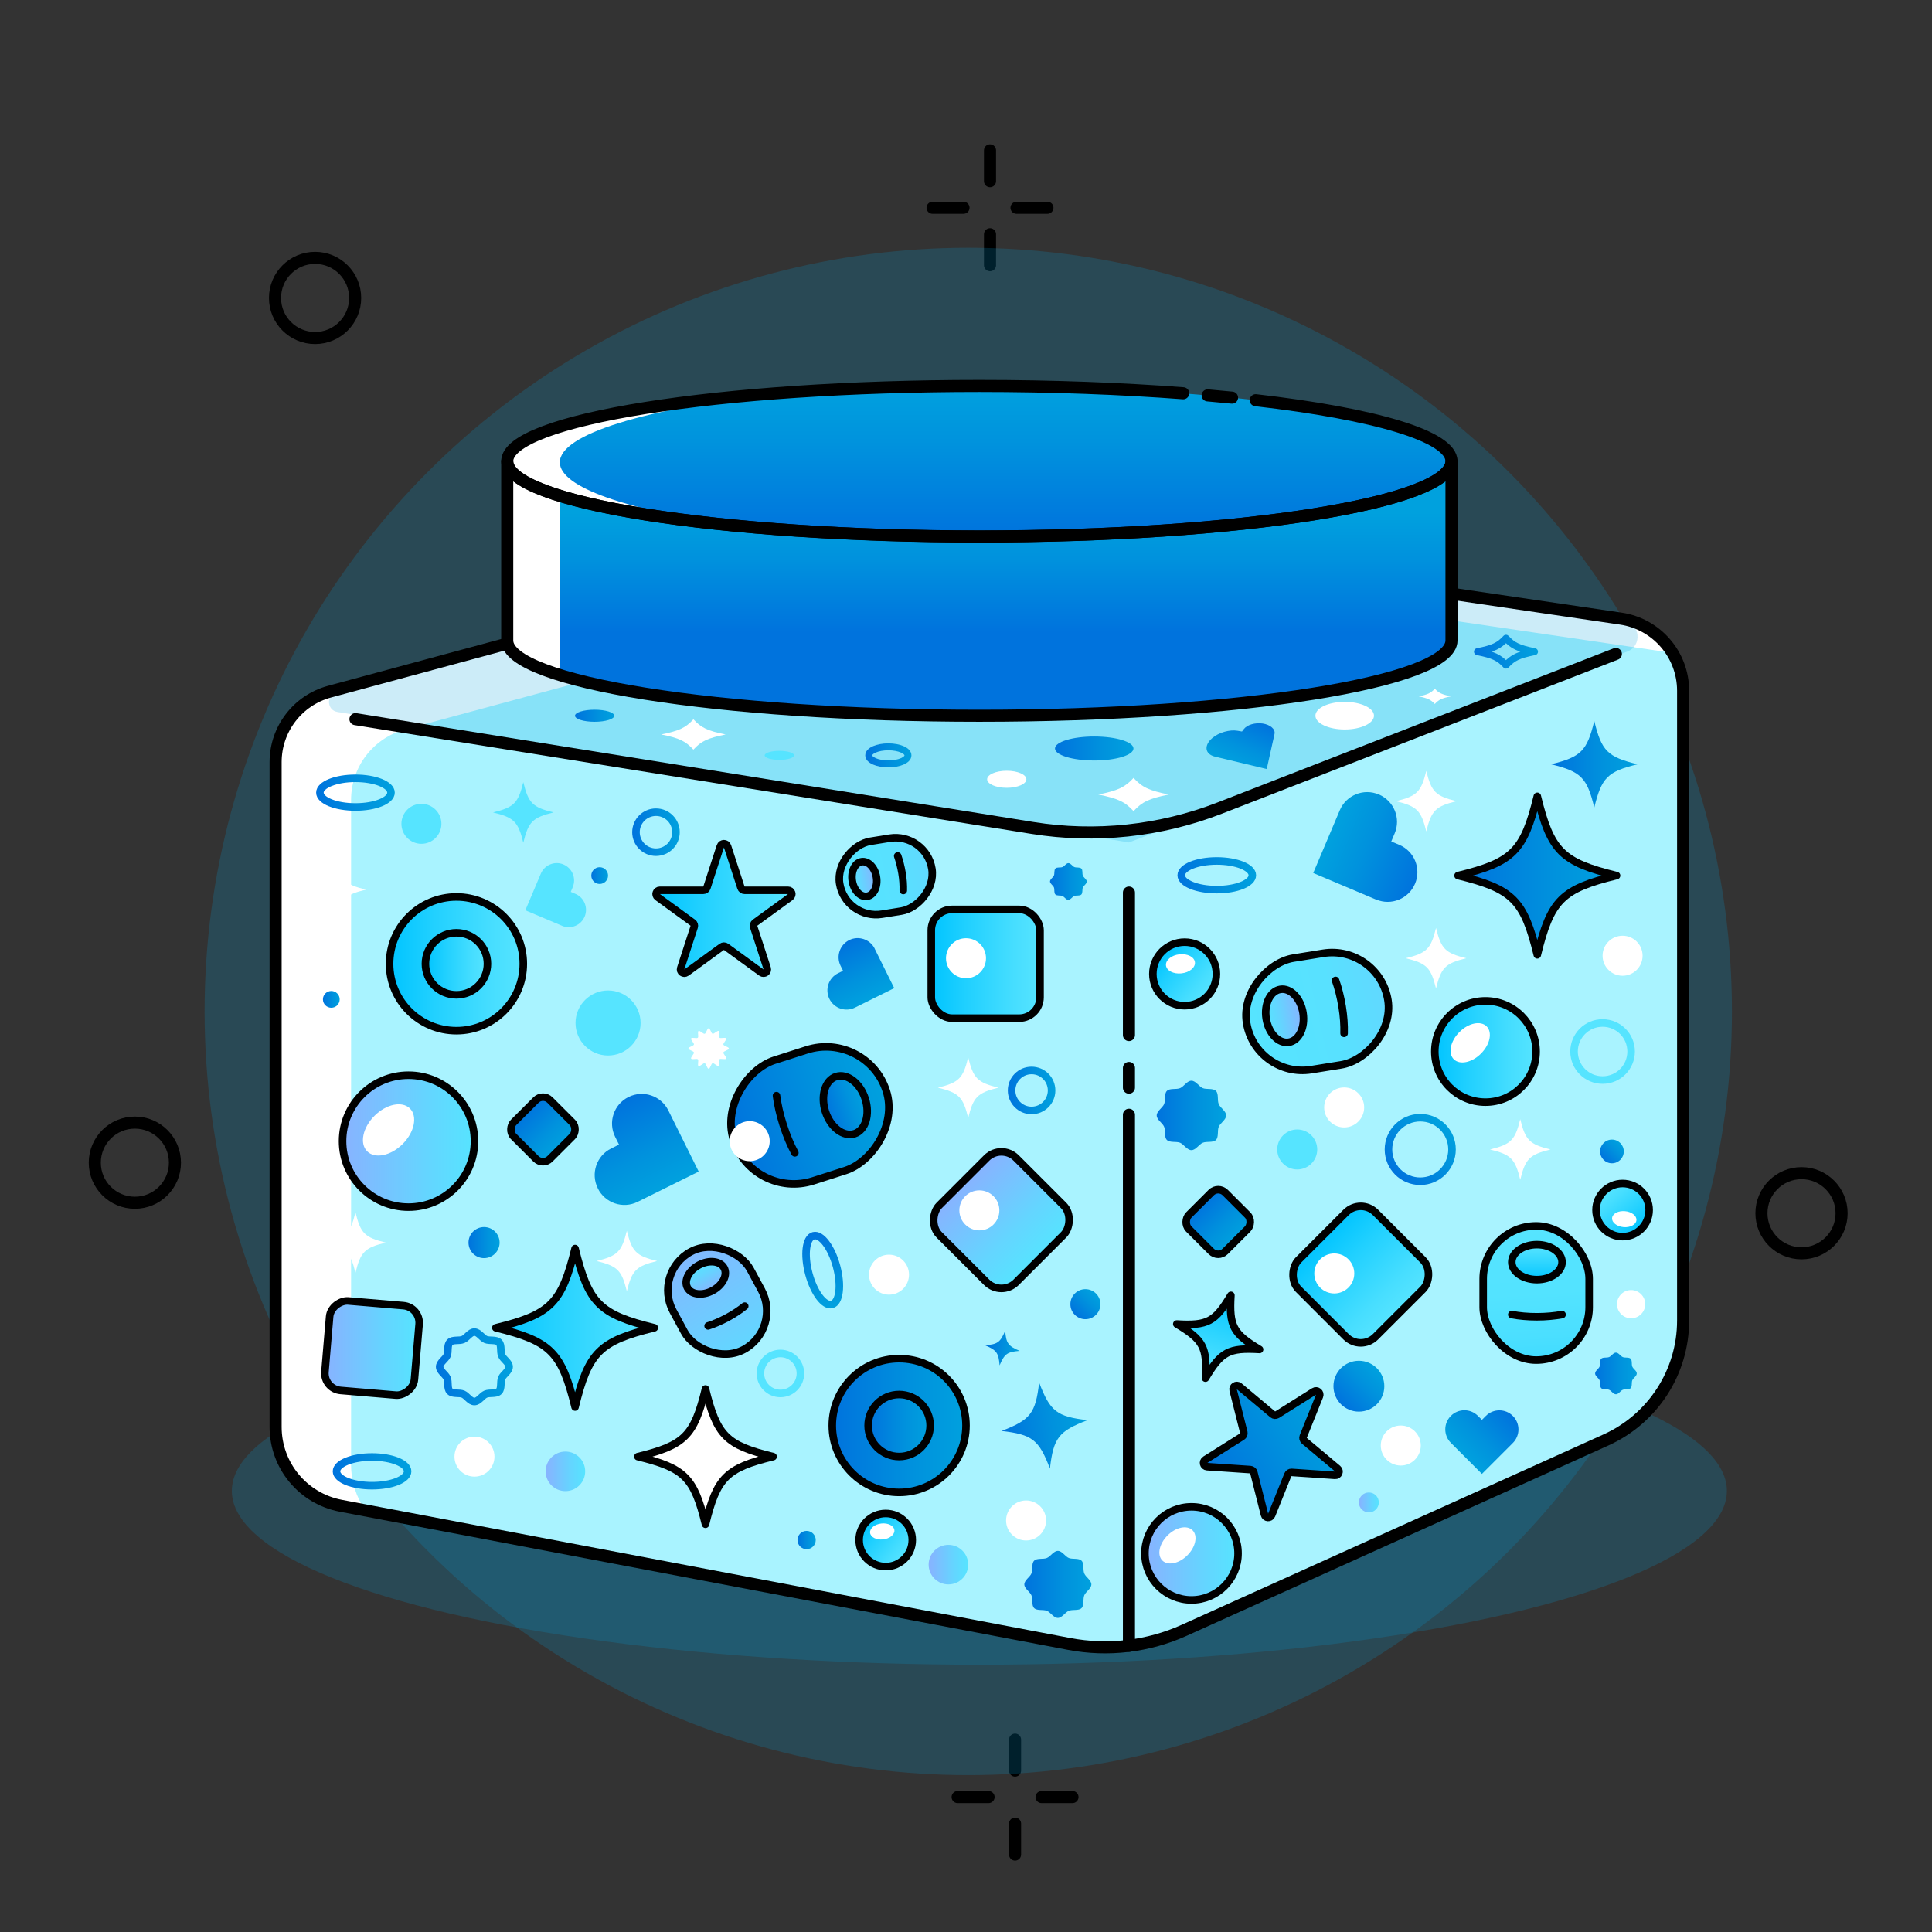 <?xml version="1.0" encoding="UTF-8"?><svg id="Layer_1" xmlns="http://www.w3.org/2000/svg" xmlns:xlink="http://www.w3.org/1999/xlink" viewBox="0 0 256 256"><rect x="0" y="0" width="256" height="256" fill="#333333" stroke="none"/><defs><style>.cls-1{fill:url(#linear-gradient-5);}.cls-1,.cls-2,.cls-3,.cls-4,.cls-5,.cls-6,.cls-7,.cls-8,.cls-9,.cls-10,.cls-11,.cls-12,.cls-13,.cls-14,.cls-15,.cls-16,.cls-17,.cls-18,.cls-19,.cls-20,.cls-21,.cls-22,.cls-23,.cls-24,.cls-25,.cls-26,.cls-27,.cls-28,.cls-29,.cls-30,.cls-31,.cls-32,.cls-33,.cls-34,.cls-35,.cls-36,.cls-37,.cls-38,.cls-39,.cls-40,.cls-41,.cls-42,.cls-43{stroke-linecap:round;stroke-linejoin:round;}.cls-1,.cls-2,.cls-3,.cls-4,.cls-5,.cls-6,.cls-7,.cls-8,.cls-20,.cls-21,.cls-22,.cls-23,.cls-24,.cls-25,.cls-26,.cls-27,.cls-28,.cls-29,.cls-30,.cls-31,.cls-32,.cls-33,.cls-34,.cls-35,.cls-36,.cls-37,.cls-38,.cls-39,.cls-40,.cls-41,.cls-42,.cls-43{stroke:#000;}.cls-2{fill:url(#linear-gradient-4);}.cls-3{fill:url(#linear-gradient-6);}.cls-4{fill:url(#linear-gradient-7);}.cls-5{fill:url(#linear-gradient-8);}.cls-6{fill:url(#linear-gradient-9);}.cls-7{fill:url(#linear-gradient-3);}.cls-8,.cls-9,.cls-10,.cls-11,.cls-12,.cls-13,.cls-14,.cls-15,.cls-16,.cls-17,.cls-18,.cls-19,.cls-21{fill:none;}.cls-9{stroke:#56e4ff;}.cls-10{stroke:url(#linear-gradient-49);}.cls-11{stroke:url(#linear-gradient-41);}.cls-12{stroke:url(#linear-gradient-53);}.cls-13{stroke:url(#linear-gradient-51);}.cls-14{stroke:url(#linear-gradient-52);}.cls-15{stroke:url(#linear-gradient-50);}.cls-16{stroke:url(#linear-gradient-54);}.cls-17{stroke:url(#linear-gradient-62);}.cls-18{stroke:url(#linear-gradient-68);}.cls-18,.cls-19{stroke-width:.92px;}.cls-19{stroke:url(#linear-gradient-67);}.cls-44{fill:url(#linear-gradient);}.cls-45{fill:#fff;}.cls-46,.cls-20{fill:#a9f3ff;}.cls-47{fill:#56e4ff;}.cls-20,.cls-21{stroke-width:1.6px;}.cls-22{fill:url(#linear-gradient-31);}.cls-23{fill:url(#linear-gradient-37);}.cls-24{fill:url(#linear-gradient-34);}.cls-25{fill:url(#linear-gradient-35);}.cls-26{fill:url(#linear-gradient-30);}.cls-27{fill:url(#linear-gradient-32);}.cls-28{fill:url(#linear-gradient-28);}.cls-29{fill:url(#linear-gradient-33);}.cls-30{fill:url(#linear-gradient-36);}.cls-31{fill:url(#linear-gradient-29);}.cls-32{fill:url(#linear-gradient-26);}.cls-33{fill:url(#linear-gradient-27);}.cls-34{fill:url(#linear-gradient-24);}.cls-35{fill:url(#linear-gradient-17);}.cls-36{fill:url(#linear-gradient-16);}.cls-37{fill:url(#linear-gradient-19);}.cls-38{fill:url(#linear-gradient-23);}.cls-39{fill:url(#linear-gradient-21);}.cls-40{fill:url(#linear-gradient-15);}.cls-41{fill:url(#linear-gradient-18);}.cls-42{fill:url(#linear-gradient-20);}.cls-43{fill:url(#linear-gradient-22);}.cls-48{fill:#00a1de;opacity:.2;}.cls-49{fill:url(#linear-gradient-2);}.cls-50{fill:url(#linear-gradient-59);}.cls-51{fill:url(#linear-gradient-57);}.cls-52{fill:url(#linear-gradient-58);}.cls-53{fill:url(#linear-gradient-55);}.cls-54{fill:url(#linear-gradient-56);}.cls-55{fill:url(#linear-gradient-64);}.cls-56{fill:url(#linear-gradient-63);}.cls-57{fill:url(#linear-gradient-66);}.cls-58{fill:url(#linear-gradient-65);}.cls-59{fill:url(#linear-gradient-60);}.cls-60{fill:url(#linear-gradient-61);}.cls-61{fill:url(#linear-gradient-40);}.cls-62{fill:url(#linear-gradient-43);}.cls-63{fill:url(#linear-gradient-42);}.cls-64{fill:url(#linear-gradient-45);}.cls-65{fill:url(#linear-gradient-46);}.cls-66{fill:url(#linear-gradient-44);}.cls-67{fill:url(#linear-gradient-47);}.cls-68{fill:url(#linear-gradient-48);}.cls-69{fill:url(#linear-gradient-14);}.cls-70{fill:url(#linear-gradient-13);}.cls-71{fill:url(#linear-gradient-12);}.cls-72{fill:url(#linear-gradient-10);}.cls-73{fill:url(#linear-gradient-11);}.cls-74{fill:url(#linear-gradient-38);}.cls-75{fill:url(#linear-gradient-39);}.cls-76{fill:url(#linear-gradient-25);}</style><linearGradient id="linear-gradient" x1="129.77" y1="94.84" x2="129.77" y2="61.12" gradientUnits="userSpaceOnUse"><stop offset=".33" stop-color="#0073dd"/><stop offset=".62" stop-color="#0092dd"/><stop offset=".8" stop-color="#00a1de"/></linearGradient><linearGradient id="linear-gradient-2" x1="129.77" y1="71.09" x2="129.77" y2="51.15" gradientUnits="userSpaceOnUse"><stop offset="0" stop-color="#0073dd"/><stop offset=".61" stop-color="#0092dd"/><stop offset="1" stop-color="#00a1de"/></linearGradient><linearGradient id="linear-gradient-3" x1="-743.77" y1="-791.91" x2="-743.77" y2="-813.17" gradientTransform="translate(851.11 950.34)" xlink:href="#linear-gradient-2"/><linearGradient id="linear-gradient-4" x1="-743.64" y1="-804.65" x2="-743.64" y2="-810.19" gradientTransform="translate(-695.4 890.07) rotate(90)" xlink:href="#linear-gradient-2"/><linearGradient id="linear-gradient-5" x1="110.28" y1="188.89" x2="128" y2="188.89" xlink:href="#linear-gradient-2"/><linearGradient id="linear-gradient-6" x1="115.03" y1="188.89" x2="123.25" y2="188.89" xlink:href="#linear-gradient-2"/><linearGradient id="linear-gradient-7" x1="-234.97" y1="-429.26" x2="-228.15" y2="-429.26" gradientTransform="translate(392.98 591.18)" xlink:href="#linear-gradient-2"/><linearGradient id="linear-gradient-8" x1="-306.92" y1="-374.66" x2="-300.09" y2="-374.66" gradientTransform="translate(375.44 524.32)" xlink:href="#linear-gradient-2"/><linearGradient id="linear-gradient-9" x1="43.05" y1="178.63" x2="55.55" y2="178.63" gradientTransform="translate(-124.53 242.82) rotate(-94.84)" gradientUnits="userSpaceOnUse"><stop offset="0" stop-color="#88b2ff"/><stop offset=".64" stop-color="#64d5ff"/><stop offset="1" stop-color="#56e4ff"/></linearGradient><linearGradient id="linear-gradient-10" x1="205.52" y1="101.27" x2="216.98" y2="101.27" xlink:href="#linear-gradient-2"/><linearGradient id="linear-gradient-11" x1="137.1" y1="322.82" x2="148.58" y2="322.82" gradientTransform="translate(-43.46 -113.66) rotate(-7.14)" xlink:href="#linear-gradient-2"/><linearGradient id="linear-gradient-12" x1="99.84" y1="6.38" x2="104.48" y2="6.38" gradientTransform="translate(33.01 155.91) rotate(9.25)" xlink:href="#linear-gradient-2"/><linearGradient id="linear-gradient-13" x1="-1336.16" y1="-707.36" x2="-1324.68" y2="-707.36" gradientTransform="translate(-905.27 1241.35) rotate(107.07)" gradientUnits="userSpaceOnUse"><stop offset="0" stop-color="#00c4ff"/><stop offset=".32" stop-color="#20d0ff"/><stop offset=".77" stop-color="#47deff"/><stop offset="1" stop-color="#56e4ff"/></linearGradient><linearGradient id="linear-gradient-14" x1="193.2" y1="116.02" x2="214.2" y2="116.02" xlink:href="#linear-gradient-2"/><linearGradient id="linear-gradient-15" x1="202.7" y1="158.88" x2="204.85" y2="190.61" gradientUnits="userSpaceOnUse"><stop offset=".1" stop-color="#56e4ff"/><stop offset=".39" stop-color="#53e3ff"/><stop offset=".57" stop-color="#4bdfff"/><stop offset=".71" stop-color="#3ddaff"/><stop offset=".83" stop-color="#29d3ff"/><stop offset=".95" stop-color="#0fc9ff"/><stop offset="1" stop-color="#00c4ff"/></linearGradient><linearGradient id="linear-gradient-16" x1="203.65" y1="169.56" x2="203.65" y2="164.93" gradientTransform="matrix(1,0,0,1,0,0)" xlink:href="#linear-gradient-13"/><linearGradient id="linear-gradient-17" x1="51.62" y1="127.71" x2="69.34" y2="127.71" gradientTransform="matrix(1,0,0,1,0,0)" xlink:href="#linear-gradient-13"/><linearGradient id="linear-gradient-18" x1="56.37" y1="127.71" x2="64.59" y2="127.71" gradientTransform="matrix(1,0,0,1,0,0)" xlink:href="#linear-gradient-13"/><linearGradient id="linear-gradient-19" x1="123.4" y1="127.71" x2="137.82" y2="127.71" gradientTransform="matrix(1,0,0,1,0,0)" xlink:href="#linear-gradient-13"/><linearGradient id="linear-gradient-20" x1="-220.48" y1="-437.69" x2="-206.06" y2="-437.69" gradientTransform="translate(393.58 606.59)" xlink:href="#linear-gradient-13"/><linearGradient id="linear-gradient-21" x1="190.13" y1="139.33" x2="203.54" y2="139.33" gradientTransform="matrix(1,0,0,1,0,0)" xlink:href="#linear-gradient-13"/><linearGradient id="linear-gradient-22" x1="-1468.62" y1="1161.53" x2="-1461.58" y2="1161.53" gradientTransform="translate(-1615.89 -218.5) rotate(-129.9)" xlink:href="#linear-gradient-13"/><linearGradient id="linear-gradient-23" x1="-62.72" y1="-590.34" x2="-55.68" y2="-590.34" gradientTransform="translate(-205.51 701.82) rotate(38.7)" xlink:href="#linear-gradient-13"/><linearGradient id="linear-gradient-24" x1="-79.38" y1="-673.65" x2="-70.97" y2="-673.65" gradientTransform="translate(-205.51 701.82) rotate(38.7)" xlink:href="#linear-gradient-13"/><linearGradient id="linear-gradient-25" x1="65.7" y1="175.94" x2="86.7" y2="175.94" gradientTransform="matrix(1,0,0,1,0,0)" xlink:href="#linear-gradient-13"/><linearGradient id="linear-gradient-26" x1="-967.63" y1="1308.86" x2="-965.34" y2="1342.71" gradientTransform="translate(1141.27 -1188.12)" gradientUnits="userSpaceOnUse"><stop offset=".1" stop-color="#56e4ff"/><stop offset=".45" stop-color="#58e1ff"/><stop offset=".65" stop-color="#60d9ff"/><stop offset=".82" stop-color="#6ecbff"/><stop offset=".97" stop-color="#82b7ff"/><stop offset="1" stop-color="#88b2ff"/></linearGradient><linearGradient id="linear-gradient-27" x1="-966.62" y1="1320.26" x2="-966.62" y2="1315.31" gradientTransform="translate(-1147.56 -832.02) rotate(-90)" xlink:href="#linear-gradient-9"/><linearGradient id="linear-gradient-28" x1="-940.54" y1="1259.87" x2="-939.04" y2="1281.97" gradientTransform="translate(1057.31 -1152.44)" xlink:href="#linear-gradient-26"/><linearGradient id="linear-gradient-29" x1="-939.87" y1="1267.31" x2="-939.87" y2="1264.08" gradientTransform="translate(-1151.16 -823.4) rotate(-90)" xlink:href="#linear-gradient-9"/><linearGradient id="linear-gradient-30" x1="70.51" y1="574.2" x2="72.29" y2="600.5" gradientTransform="translate(23.83 -412.18)" xlink:href="#linear-gradient-9"/><linearGradient id="linear-gradient-31" x1="71.3" y1="583.06" x2="71.3" y2="579.21" gradientTransform="translate(22.21 -411.82)" xlink:href="#linear-gradient-9"/><linearGradient id="linear-gradient-32" x1="93.83" y1="174.38" x2="98.68" y2="174.38" gradientTransform="matrix(1,0,0,1,0,0)" xlink:href="#linear-gradient-13"/><linearGradient id="linear-gradient-33" x1="-259.26" y1="-409.12" x2="-244.84" y2="-409.12" gradientTransform="translate(384.74 570.8)" xlink:href="#linear-gradient-9"/><linearGradient id="linear-gradient-34" x1="45.39" y1="151.21" x2="62.87" y2="151.21" gradientTransform="matrix(1,0,0,1,0,0)" xlink:href="#linear-gradient-9"/><linearGradient id="linear-gradient-35" x1="151.71" y1="205.83" x2="164.05" y2="205.83" gradientTransform="matrix(1,0,0,1,0,0)" xlink:href="#linear-gradient-9"/><linearGradient id="linear-gradient-36" x1="86.92" y1="120.38" x2="104.92" y2="120.38" gradientTransform="matrix(1,0,0,1,0,0)" xlink:href="#linear-gradient-13"/><linearGradient id="linear-gradient-37" x1="54.07" y1="780.02" x2="72.06" y2="780.02" gradientTransform="translate(-300.08 -436.06) rotate(-32.13)" xlink:href="#linear-gradient-2"/><linearGradient id="linear-gradient-38" x1="180.06" y1="199.08" x2="182.7" y2="199.08" gradientTransform="matrix(1,0,0,1,0,0)" xlink:href="#linear-gradient-9"/><linearGradient id="linear-gradient-39" x1="123.05" y1="207.32" x2="128.3" y2="207.32" gradientTransform="matrix(1,0,0,1,0,0)" xlink:href="#linear-gradient-9"/><linearGradient id="linear-gradient-40" x1="72.3" y1="194.96" x2="77.54" y2="194.96" gradientTransform="matrix(1,0,0,1,0,0)" xlink:href="#linear-gradient-9"/><linearGradient id="linear-gradient-41" x1="83.78" y1="110.27" x2="90.07" y2="110.27" xlink:href="#linear-gradient-2"/><linearGradient id="linear-gradient-42" x1="42.79" y1="132.42" x2="45.01" y2="132.42" xlink:href="#linear-gradient-2"/><linearGradient id="linear-gradient-43" x1="78.34" y1="116.02" x2="80.57" y2="116.02" xlink:href="#linear-gradient-2"/><linearGradient id="linear-gradient-44" x1="62.08" y1="164.65" x2="66.19" y2="164.65" xlink:href="#linear-gradient-2"/><linearGradient id="linear-gradient-45" x1="105.67" y1="204.06" x2="108.09" y2="204.06" xlink:href="#linear-gradient-2"/><linearGradient id="linear-gradient-46" x1="-96.37" y1="963.87" x2="-92.39" y2="963.87" gradientTransform="translate(-471 -575.49) rotate(-45)" xlink:href="#linear-gradient-2"/><linearGradient id="linear-gradient-47" x1="-32.31" y1="998.89" x2="-29.16" y2="998.89" gradientTransform="translate(-471 -575.49) rotate(-45)" xlink:href="#linear-gradient-2"/><linearGradient id="linear-gradient-48" x1="-79.81" y1="997.18" x2="-73.07" y2="997.18" gradientTransform="translate(-471 -575.49) rotate(-45)" xlink:href="#linear-gradient-2"/><linearGradient id="linear-gradient-49" x1="184.86" y1="155.64" x2="191.53" y2="148.97" xlink:href="#linear-gradient-2"/><linearGradient id="linear-gradient-50" x1="133.54" y1="144.49" x2="139.84" y2="144.49" xlink:href="#linear-gradient-2"/><linearGradient id="linear-gradient-51" x1="156.02" y1="115.98" x2="166.44" y2="115.98" xlink:href="#linear-gradient-2"/><linearGradient id="linear-gradient-52" x1="-797.61" y1="-794.07" x2="-787.19" y2="-794.07" gradientTransform="translate(-685.04 960.69) rotate(90)" xlink:href="#linear-gradient-2"/><linearGradient id="linear-gradient-53" x1="112.16" y1="227.75" x2="122.58" y2="227.75" gradientTransform="translate(-68.07 -32.79)" xlink:href="#linear-gradient-2"/><linearGradient id="linear-gradient-54" x1="109.96" y1="137.82" x2="120.38" y2="137.82" gradientTransform="translate(-68.07 -32.79)" xlink:href="#linear-gradient-2"/><linearGradient id="linear-gradient-55" x1="199.31" y1="186.45" x2="193.41" y2="192.35" xlink:href="#linear-gradient-2"/><linearGradient id="linear-gradient-56" x1="-511.32" y1="1216.28" x2="-517.22" y2="1222.17" gradientTransform="translate(-878.33 -747.55) rotate(-71.38)" xlink:href="#linear-gradient-2"/><linearGradient id="linear-gradient-57" x1="-540.98" y1="1194.56" x2="-550.16" y2="1203.74" gradientTransform="translate(-878.33 -747.55) rotate(-71.38)" xlink:href="#linear-gradient-2"/><linearGradient id="linear-gradient-58" x1="-614.61" y1="-748.44" x2="-623.78" y2="-739.27" gradientTransform="translate(-273.86 965.73) rotate(67.91)" xlink:href="#linear-gradient-2"/><linearGradient id="linear-gradient-59" x1="135.72" y1="209.94" x2="144.61" y2="209.94" xlink:href="#linear-gradient-2"/><linearGradient id="linear-gradient-60" x1="211.35" y1="181.99" x2="216.88" y2="181.99" xlink:href="#linear-gradient-2"/><linearGradient id="linear-gradient-61" x1="153.27" y1="147.8" x2="162.47" y2="147.8" xlink:href="#linear-gradient-2"/><linearGradient id="linear-gradient-62" x1="57.77" y1="181.11" x2="67.96" y2="181.11" xlink:href="#linear-gradient-2"/><linearGradient id="linear-gradient-63" x1="139.13" y1="116.81" x2="144" y2="116.81" xlink:href="#linear-gradient-2"/><linearGradient id="linear-gradient-64" x1="100.55" y1="606.06" x2="95.87" y2="610.75" gradientTransform="translate(-155.06 -428.51) rotate(-22.09)" xlink:href="#linear-gradient-2"/><linearGradient id="linear-gradient-65" x1="139.78" y1="99.18" x2="150.19" y2="99.18" xlink:href="#linear-gradient-2"/><linearGradient id="linear-gradient-66" x1="76.19" y1="94.84" x2="81.39" y2="94.84" xlink:href="#linear-gradient-2"/><linearGradient id="linear-gradient-67" x1="114.64" y1="100.09" x2="120.77" y2="100.09" xlink:href="#linear-gradient-2"/><linearGradient id="linear-gradient-68" x1="195.31" y1="86.35" x2="203.79" y2="86.35" xlink:href="#linear-gradient-2"/></defs><g id="Resin_Addons"><circle class="cls-21" cx="17.87" cy="154.06" r="5.31"/><circle class="cls-21" cx="238.71" cy="160.76" r="5.31"/><circle class="cls-21" cx="41.75" cy="39.48" r="5.31"/><line class="cls-21" x1="134.5" y1="245.74" x2="134.5" y2="241.64"/><line class="cls-21" x1="134.5" y1="234.61" x2="134.5" y2="230.51"/><line class="cls-21" x1="126.89" y1="238.12" x2="130.99" y2="238.12"/><line class="cls-21" x1="138.01" y1="238.12" x2="142.11" y2="238.12"/><line class="cls-21" x1="131.18" y1="35.14" x2="131.18" y2="31.04"/><line class="cls-21" x1="131.18" y1="24.01" x2="131.18" y2="19.92"/><line class="cls-21" x1="123.57" y1="27.53" x2="127.67" y2="27.53"/><line class="cls-21" x1="134.69" y1="27.53" x2="138.79" y2="27.53"/><circle class="cls-48" cx="128.3" cy="134.02" r="101.19"/><ellipse class="cls-48" cx="129.77" cy="197.55" rx="99.05" ry="23.03"/><path class="cls-46" d="m136.43,70.45c-6.11-.9-12.33-.53-18.29,1.08l-74.48,20.13c-4.21,1.14-7.14,4.96-7.14,9.33v88.09c0,5.11,3.63,9.49,8.64,10.44l96.51,18.31c5.15.98,10.49.34,15.27-1.82l55.86-25.21c6.22-2.81,10.22-9,10.22-15.82v-83.45c0-4.79-3.51-8.86-8.26-9.56l-78.33-11.53Z"/><path class="cls-45" d="m214.76,81.97l-78.33-11.52c-6.11-.9-12.33-.53-18.29,1.08l-74.48,20.13c-4.21,1.14-7.14,4.96-7.14,9.33v88.09c0,5.11,3.63,9.49,8.64,10.44l3.26.62c-1.2-1.73-1.9-3.82-1.9-6.06v-88.09c0-4.37,2.93-8.19,7.14-9.33l74.48-20.13c5.96-1.61,12.18-1.98,18.29-1.08l75.18,11.06c-1.46-2.39-3.92-4.11-6.85-4.54Z"/><path class="cls-48" d="m215.61,86.34l-66.02,25.29-104.88-17.29c-1.41-.23-1.52-2.23-.14-2.61l83.44-23.27,87.18,13.8c2.15.34,2.46,3.3.43,4.08Z"/><path class="cls-21" d="m36.52,133.78v55.3c0,5.11,3.63,9.49,8.64,10.44l96.51,18.31c5.15.98,10.49.34,15.27-1.82l55.86-25.21c6.22-2.81,10.22-9,10.22-15.82v-83.45c0-4.79-3.51-8.86-8.26-9.56l-78.33-11.53c-6.11-.9-12.33-.53-18.29,1.08l-74.48,20.13c-4.21,1.14-7.14,4.96-7.14,9.33v32.79"/><path class="cls-44" d="m192.33,61.12v23.75c0,5.51-28.01,9.97-62.56,9.97s-62.56-4.46-62.56-9.97v-23.75c0,5.51,28.01,9.97,62.56,9.97s62.56-4.46,62.56-9.97Z"/><ellipse class="cls-49" cx="129.77" cy="61.12" rx="62.56" ry="9.97"/><path class="cls-45" d="m74.53,89.55c-4.67-1.39-7.32-2.99-7.32-4.68v-23.75c0,1.65,2.52,3.21,6.97,4.58v22.72c0,.38.12.76.35,1.13Z"/><path class="cls-45" d="m97.23,69.64c-9.76-.95-17.77-2.32-23.05-3.94-4.45-1.37-6.97-2.93-6.97-4.58,0-3.98,14.6-7.41,35.72-9.01-17.45,2.08-28.75,5.4-28.75,9.15,0,3.32,8.88,6.3,23.05,8.38Z"/><path class="cls-21" d="m192.33,61.12v23.75c0,5.51-28.01,9.97-62.56,9.97s-62.56-4.46-62.56-9.97v-23.75c0,5.51,28.01,9.97,62.56,9.97s62.56-4.46,62.56-9.97Z"/><path class="cls-21" d="m166.39,53.03c15.71,1.81,25.94,4.76,25.94,8.08,0,5.51-28.01,9.97-62.56,9.97s-62.56-4.46-62.56-9.97,28.01-9.97,62.56-9.97c9.67,0,18.83.35,27.01.97"/><path class="cls-21" d="m160.02,52.39c1.1.1,2.17.2,3.23.3"/><line class="cls-20" x1="149.59" y1="147.71" x2="149.59" y2="218.08"/><line class="cls-20" x1="149.59" y1="141.51" x2="149.59" y2="144.12"/><line class="cls-20" x1="149.59" y1="118.27" x2="149.59" y2="137.15"/><path class="cls-21" d="m214.11,86.65l-52.48,20.42c-7.89,3.07-16.45,3.98-24.81,2.64l-89.72-14.42"/><rect class="cls-7" x="98.94" y="137.17" width="16.79" height="21.26" rx="8.39" ry="8.39" transform="translate(215.36 .51) rotate(72.25)"/><ellipse class="cls-2" cx="112.02" cy="146.43" rx="2.77" ry="3.98" transform="translate(-39.32 41.13) rotate(-17.75)"/><path class="cls-8" d="m105.32,152.76c-.57-1.06-1.1-2.31-1.54-3.69s-.74-2.7-.89-3.89"/><circle class="cls-1" cx="119.14" cy="188.89" r="8.86"/><circle class="cls-3" cx="119.14" cy="188.89" r="4.11"/><rect class="cls-4" x="158" y="158.51" width="6.82" height="6.82" rx="1.31" ry="1.31" transform="translate(161.78 -66.71) rotate(45)"/><rect class="cls-5" x="68.53" y="146.25" width="6.82" height="6.82" rx="1.31" ry="1.31" transform="translate(126.9 -7.04) rotate(45)"/><rect class="cls-6" x="43.35" y="172.68" width="11.9" height="11.9" rx="2.28" ry="2.28" transform="translate(231.45 144.57) rotate(94.84)"/><path class="cls-72" d="m216.98,101.27c-3.97.97-4.76,1.76-5.73,5.73-.97-3.97-1.76-4.76-5.73-5.73,3.97-.97,4.76-1.76,5.73-5.73.97,3.97,1.76,4.76,5.73,5.73Z"/><path class="cls-47" d="m73.35,107.65c-2.78.68-3.33,1.23-4.01,4.01-.68-2.78-1.23-3.33-4.01-4.01,2.78-.68,3.33-1.23,4.01-4.01.68,2.78,1.23,3.33,4.01,4.01Z"/><path class="cls-73" d="m144.1,188.18c-3.82,1.46-4.51,2.34-4.98,6.41-1.46-3.82-2.34-4.51-6.41-4.98,3.82-1.46,4.51-2.34,4.98-6.41,1.46,3.82,2.34,4.51,6.41,4.98Z"/><path class="cls-71" d="m135.11,179c-1.65.13-2.01.39-2.66,1.92-.13-1.65-.39-2.01-1.92-2.66,1.65-.13,2.01-.39,2.66-1.92.13,1.65.39,2.01,1.92,2.66Z"/><path class="cls-70" d="m159.73,182.61c.24-4.09-.29-5.07-3.8-7.17,4.09.24,5.07-.29,7.17-3.8-.24,4.09.29,5.07,3.8,7.17-4.09-.24-5.07.29-7.17,3.8Z"/><path class="cls-8" d="m159.73,182.61c.24-4.09-.29-5.07-3.8-7.17,4.09.24,5.07-.29,7.17-3.8-.24,4.09.29,5.07,3.8,7.17-4.09-.24-5.07.29-7.17,3.8Z"/><path class="cls-69" d="m214.2,116.02c-7.28,1.78-8.72,3.23-10.5,10.5-1.78-7.28-3.23-8.72-10.5-10.5,7.28-1.78,8.72-3.23,10.5-10.5,1.78,7.28,3.23,8.72,10.5,10.5Z"/><path class="cls-8" d="m214.2,116.02c-7.28,1.78-8.72,3.23-10.5,10.5-1.78-7.28-3.23-8.72-10.5-10.5,7.28-1.78,8.72-3.23,10.5-10.5,1.78,7.28,3.23,8.72,10.5,10.5Z"/><rect class="cls-40" x="196.53" y="162.44" width="14.04" height="17.78" rx="7.02" ry="7.02"/><ellipse class="cls-36" cx="203.65" cy="167.24" rx="3.33" ry="2.32"/><path class="cls-8" d="m206.98,174.19c-.99.18-2.12.29-3.33.29s-2.34-.1-3.33-.29"/><circle class="cls-35" cx="60.48" cy="127.71" r="8.86"/><circle class="cls-41" cx="60.48" cy="127.71" r="4.11"/><rect class="cls-37" x="123.4" y="120.5" width="14.41" height="14.41" rx="2.76" ry="2.76"/><rect class="cls-42" x="173.1" y="161.69" width="14.41" height="14.41" rx="2.76" ry="2.76" transform="translate(172.24 -78.03) rotate(45)"/><circle class="cls-39" cx="196.83" cy="139.33" r="6.71"/><ellipse class="cls-45" cx="194.81" cy="138.18" rx="3.08" ry="2.02" transform="translate(-40.65 178.22) rotate(-45)"/><circle class="cls-43" cx="215" cy="160.34" r="3.52"/><ellipse class="cls-45" cx="215.22" cy="161.54" rx="1.06" ry="1.62" transform="translate(35.19 361.55) rotate(-84.9)"/><circle class="cls-38" cx="117.36" cy="204.06" r="3.52"/><ellipse class="cls-45" cx="116.91" cy="202.92" rx="1.62" ry="1.06" transform="translate(-21.57 14.06) rotate(-6.3)"/><circle class="cls-34" cx="156.97" cy="129.05" r="4.21"/><ellipse class="cls-45" cx="156.43" cy="127.7" rx="1.93" ry="1.27" transform="translate(-13.08 17.95) rotate(-6.3)"/><path class="cls-76" d="m86.7,175.94c-7.28,1.78-8.72,3.23-10.5,10.5-1.78-7.28-3.23-8.72-10.5-10.5,7.28-1.78,8.72-3.23,10.5-10.5,1.78,7.28,3.23,8.72,10.5,10.5Z"/><path class="cls-8" d="m86.7,175.94c-7.28,1.78-8.72,3.23-10.5,10.5-1.78-7.28-3.23-8.72-10.5-10.5,7.28-1.78,8.72-3.23,10.5-10.5,1.78,7.28,3.23,8.72,10.5,10.5Z"/><rect class="cls-32" x="167.05" y="124.53" width="14.97" height="18.97" rx="7.49" ry="7.49" transform="translate(69.99 327.65) rotate(-99.15)"/><ellipse class="cls-33" cx="170.22" cy="134.59" rx="2.47" ry="3.55" transform="translate(-19.24 28.79) rotate(-9.15)"/><path class="cls-8" d="m176.97,129.91c.36,1.01.66,2.19.87,3.46s.29,2.48.26,3.55"/><rect class="cls-28" x="112.47" y="109.91" width="9.78" height="12.38" rx="4.89" ry="4.89" transform="translate(21.41 250.43) rotate(-99.15)"/><ellipse class="cls-31" cx="114.54" cy="116.47" rx="1.62" ry="2.32" transform="translate(-17.07 19.7) rotate(-9.15)"/><path class="cls-8" d="m118.95,113.42c.23.66.43,1.43.57,2.26s.19,1.62.17,2.32"/><rect class="cls-26" x="89.22" y="164.97" width="11.63" height="14.74" rx="5.82" ry="5.82" transform="translate(-70.54 65.97) rotate(-28.41)"/><ellipse class="cls-22" cx="93.51" cy="169.32" rx="2.76" ry="1.92" transform="translate(-69.29 64.88) rotate(-28.41)"/><path class="cls-27" d="m98.68,173.07c-.65.52-1.43,1.05-2.31,1.52s-1.75.85-2.54,1.1"/><rect class="cls-29" x="125.48" y="154.47" width="14.41" height="14.41" rx="2.76" ry="2.76" transform="translate(153.19 -46.47) rotate(45)"/><circle class="cls-24" cx="54.13" cy="151.21" r="8.74"/><ellipse class="cls-45" cx="51.49" cy="149.72" rx="4.01" ry="2.64" transform="translate(-90.79 80.26) rotate(-45)"/><circle class="cls-25" cx="157.88" cy="205.83" r="6.17"/><ellipse class="cls-45" cx="156.02" cy="204.77" rx="2.83" ry="1.86" transform="translate(-99.1 170.3) rotate(-45)"/><path class="cls-45" d="m102.44,193.01c-6.21,1.52-7.44,2.75-8.96,8.96-1.52-6.21-2.75-7.44-8.96-8.96,6.21-1.52,7.44-2.75,8.96-8.96,1.52,6.21,2.75,7.44,8.96,8.96Z"/><path class="cls-8" d="m102.44,193.01c-6.21,1.52-7.44,2.75-8.96,8.96-1.52-6.21-2.75-7.44-8.96-8.96,6.21-1.52,7.44-2.75,8.96-8.96,1.52,6.21,2.75,7.44,8.96,8.96Z"/><path class="cls-30" d="m96.4,112.14l1.78,5.48c.07.21.26.35.48.35h5.76c.48,0,.69.62.29.9l-4.66,3.39c-.18.13-.25.35-.18.56l1.78,5.48c.15.46-.38.84-.77.56l-4.66-3.39c-.18-.13-.41-.13-.59,0l-4.66,3.39c-.39.28-.92-.1-.77-.56l1.78-5.48c.07-.21,0-.43-.18-.56l-4.66-3.39c-.39-.28-.19-.9.29-.9h5.76c.22,0,.41-.14.48-.35l1.78-5.48c.15-.46.8-.46.95,0Z"/><path class="cls-23" d="m164.22,183.71l4.42,3.7c.17.14.4.15.59.04l4.88-3.07c.41-.26.91.16.73.61l-2.15,5.35c-.08.2-.02.43.14.57l4.42,3.7c.37.31.13.92-.35.88l-5.75-.39c-.22-.01-.42.11-.5.31l-2.15,5.35c-.18.45-.83.41-.95-.06l-1.41-5.59c-.05-.21-.24-.36-.45-.38l-5.75-.39c-.48-.03-.64-.66-.23-.92l4.88-3.07c.18-.12.27-.34.22-.55l-1.41-5.59c-.12-.47.43-.82.81-.51Z"/><circle class="cls-45" cx="185.61" cy="191.54" r="2.65"/><circle class="cls-74" cx="181.38" cy="199.08" r="1.32"/><circle class="cls-75" cx="125.67" cy="207.32" r="2.62"/><circle class="cls-61" cx="74.92" cy="194.96" r="2.62"/><circle class="cls-45" cx="117.8" cy="168.9" r="2.65"/><circle class="cls-45" cx="129.77" cy="160.38" r="2.65"/><circle class="cls-45" cx="99.34" cy="151.21" r="2.65"/><circle class="cls-11" cx="86.92" cy="110.27" r="2.65"/><circle class="cls-45" cx="178.11" cy="146.74" r="2.65"/><circle class="cls-45" cx="216.13" cy="172.81" r="1.87"/><circle class="cls-45" cx="215" cy="126.64" r="2.65"/><circle class="cls-45" cx="128" cy="126.97" r="2.65"/><circle class="cls-45" cx="176.8" cy="168.74" r="2.65"/><circle class="cls-45" cx="135.96" cy="201.47" r="2.65"/><circle class="cls-45" cx="62.87" cy="193.01" r="2.65"/><path class="cls-45" d="m193,106.16c-2.78.68-3.33,1.23-4.01,4.01-.68-2.78-1.23-3.33-4.01-4.01,2.78-.68,3.33-1.23,4.01-4.01.68,2.78,1.23,3.33,4.01,4.01Z"/><path class="cls-45" d="m194.29,126.97c-2.78.68-3.33,1.23-4.01,4.01-.68-2.78-1.23-3.33-4.01-4.01,2.78-.68,3.33-1.23,4.01-4.01.68,2.78,1.23,3.33,4.01,4.01Z"/><path class="cls-45" d="m132.3,144.12c-2.78.68-3.33,1.23-4.01,4.01-.68-2.78-1.23-3.33-4.01-4.01,2.78-.68,3.33-1.23,4.01-4.01.68,2.78,1.23,3.33,4.01,4.01Z"/><path class="cls-45" d="m205.45,152.31c-2.78.68-3.33,1.23-4.01,4.01-.68-2.78-1.23-3.33-4.01-4.01,2.78-.68,3.33-1.23,4.01-4.01.68,2.78,1.23,3.33,4.01,4.01Z"/><path class="cls-45" d="m87.07,167.09c-2.78.68-3.33,1.23-4.01,4.01-.68-2.78-1.23-3.33-4.01-4.01,2.78-.68,3.33-1.23,4.01-4.01.68,2.78,1.23,3.33,4.01,4.01Z"/><path class="cls-45" d="m51.11,164.65c-2.78.68-3.33,1.23-4.01,4.01-.68-2.78-1.23-3.33-4.01-4.01,2.78-.68,3.33-1.23,4.01-4.01.68,2.78,1.23,3.33,4.01,4.01Z"/><path class="cls-45" d="m48.49,117.88c-2.78.68-3.33,1.23-4.01,4.01-.68-2.78-1.23-3.33-4.01-4.01,2.78-.68,3.33-1.23,4.01-4.01.68,2.78,1.23,3.33,4.01,4.01Z"/><circle class="cls-47" cx="180.31" cy="113.45" r="2.65"/><circle class="cls-47" cx="171.89" cy="152.31" r="2.65"/><path class="cls-9" d="m216.13,139.33c0,2.09-1.69,3.78-3.78,3.78s-3.78-1.69-3.78-3.78,1.69-3.78,3.78-3.78c2.09,0,3.78,1.69,3.78,3.78Z"/><circle class="cls-47" cx="55.84" cy="109.16" r="2.65"/><circle class="cls-63" cx="43.9" cy="132.42" r="1.11"/><circle class="cls-62" cx="79.46" cy="116.02" r="1.11"/><circle class="cls-66" cx="64.14" cy="164.65" r="2.06"/><circle class="cls-64" cx="106.88" cy="204.06" r="1.21"/><circle class="cls-65" cx="143.82" cy="172.81" r="1.99"/><circle class="cls-67" cx="213.59" cy="152.57" r="1.57"/><circle class="cls-68" cx="180.06" cy="183.68" r="3.37"/><circle class="cls-10" cx="188.19" cy="152.31" r="4.21"/><circle class="cls-15" cx="136.69" cy="144.49" r="2.65"/><circle class="cls-9" cx="103.41" cy="181.99" r="2.65"/><circle class="cls-47" cx="80.57" cy="135.55" r="4.31"/><ellipse class="cls-13" cx="161.23" cy="115.98" rx="4.71" ry="1.9"/><ellipse class="cls-14" cx="109.02" cy="168.28" rx="1.9" ry="4.71" transform="translate(-39.94 34.07) rotate(-15.04)"/><ellipse class="cls-12" cx="49.3" cy="194.96" rx="4.71" ry="1.9"/><ellipse class="cls-16" cx="47.1" cy="105.03" rx="4.71" ry="1.9"/><path class="cls-53" d="m200.47,191.19l-4.11,4.11-4.11-4.11c-.99-.99-.99-2.59,0-3.58h0c.99-.99,2.59-.99,3.58,0l.53.53.52-.52c.99-.99,2.59-.99,3.58,0h0c.99.99.99,2.59,0,3.58Z"/><path class="cls-54" d="m115.91,125.73l2.58,5.2-5.2,2.58c-1.25.62-2.77.11-3.39-1.15h0c-.62-1.26-.11-2.78,1.14-3.4l.67-.33-.33-.66c-.62-1.25-.11-2.77,1.14-3.4h0c1.25-.62,2.77-.11,3.39,1.14Z"/><path class="cls-51" d="m88.56,147.14l4.02,8.1-8.09,4.01c-1.95.97-4.31.17-5.28-1.78v-.02c-.97-1.95-.17-4.31,1.77-5.27l1.04-.52-.51-1.02c-.97-1.95-.18-4.32,1.77-5.28h0c1.95-.97,4.31-.17,5.28,1.78Z"/><path class="cls-52" d="m182.34,119.2l-8.33-3.52,3.52-8.32c.85-2,3.16-2.94,5.16-2.09h.02c2,.86,2.94,3.16,2.09,5.16l-.45,1.07,1.05.44c2.01.84,2.95,3.16,2.1,5.16h0c-.85,2-3.16,2.94-5.16,2.09Z"/><path class="cls-47" d="m74.47,122.67l-4.86-2.05,2.05-4.85c.49-1.17,1.84-1.72,3.01-1.22h0c1.17.5,1.71,1.85,1.22,3.01l-.26.62.61.26c1.17.49,1.72,1.84,1.23,3.01h0c-.49,1.17-1.84,1.72-3.01,1.22Z"/><path class="cls-50" d="m144.61,209.94c0,.56-.74.96-.94,1.45s.02,1.31-.36,1.69-1.19.15-1.69.36-.89.94-1.45.94-.96-.74-1.45-.94-1.31.02-1.69-.36-.15-1.19-.36-1.69-.94-.89-.94-1.45.74-.96.94-1.45-.02-1.31.36-1.69,1.19-.15,1.69-.36.89-.94,1.45-.94.96.74,1.45.94,1.31-.02,1.69.36.15,1.19.36,1.69.94.89.94,1.45Z"/><path class="cls-59" d="m216.88,181.99c0,.35-.46.6-.59.9s.01.82-.22,1.05-.74.09-1.05.22-.55.59-.9.59-.6-.46-.9-.59-.82.01-1.05-.22-.09-.74-.22-1.05-.59-.55-.59-.9.46-.6.59-.9-.01-.82.22-1.05.74-.09,1.05-.22.55-.59.9-.59.6.46.9.59.82-.01,1.05.22.09.74.22,1.05.59.55.59.9Z"/><path class="cls-60" d="m162.47,147.8c0,.58-.77,1-.98,1.5s.02,1.36-.37,1.75-1.23.15-1.75.37-.92.98-1.5.98-1-.77-1.5-.98-1.36.02-1.75-.37-.15-1.23-.37-1.75-.98-.92-.98-1.5.77-1,.98-1.5-.02-1.36.37-1.75,1.23-.15,1.75-.37.92-.98,1.5-.98,1,.77,1.5.98,1.36-.02,1.75.37.15,1.23.37,1.75.98.92.98,1.5Z"/><path class="cls-17" d="m67.46,181.11c0,.58-.77,1-.98,1.5s.02,1.36-.37,1.75-1.23.15-1.75.37-.92.98-1.5.98-1-.77-1.5-.98-1.36.02-1.75-.37-.15-1.23-.37-1.75-.98-.92-.98-1.5.77-1,.98-1.5-.02-1.36.37-1.75,1.23-.15,1.75-.37.92-.98,1.5-.98,1,.77,1.5.98,1.36-.02,1.75.37.15,1.23.37,1.75.98.92.98,1.5Z"/><path class="cls-56" d="m144,116.81c0,.31-.41.53-.52.79s.01.72-.2.93-.65.08-.93.19-.49.52-.79.52-.53-.41-.79-.52-.72.01-.93-.2-.08-.65-.19-.93-.52-.49-.52-.79.41-.53.52-.79-.01-.72.2-.93.65-.08.93-.19.49-.52.79-.52.53.41.79.52.72-.01.93.2.08.65.19.93.52.49.52.79Z"/><path class="cls-45" d="m96.58,138.93c0,.21-.68.33-.73.52s.47.64.37.82-.75-.06-.89.09.09.79-.09.89-.62-.42-.82-.37-.31.73-.52.73-.33-.68-.52-.73-.64.47-.82.37.06-.75-.09-.89-.79.09-.89-.09.42-.62.37-.82-.73-.31-.73-.52.68-.33.73-.52-.47-.64-.37-.82.75.06.89-.09-.09-.79.09-.89.62.42.82.37.31-.73.52-.73.33.68.52.73.64-.47.82-.37-.06.75.09.89.79-.09.89.09-.42.62-.37.82.73.31.73.52Z"/><path class="cls-55" d="m168.88,97.26l-1.03,4.64-6.82-1.63c-1.44-.34-1.49-1.53-.41-2.46h0c.89-.77,2.32-1.16,3.37-.98l.58.1.26-.34c.44-.57,1.51-.86,2.48-.72h0c.99.15,1.71.73,1.57,1.38Z"/><ellipse class="cls-58" cx="144.99" cy="99.18" rx="5.2" ry="1.59"/><ellipse class="cls-57" cx="78.79" cy="94.84" rx="2.6" ry=".8"/><ellipse class="cls-47" cx="103.27" cy="100.09" rx="1.95" ry=".6"/><ellipse class="cls-19" cx="117.71" cy="100.09" rx="2.6" ry="1.13"/><ellipse class="cls-45" cx="133.4" cy="103.26" rx="2.6" ry="1.13"/><ellipse class="cls-45" cx="178.18" cy="94.83" rx="3.88" ry="1.83"/><path class="cls-45" d="m96.15,97.32c-2.4.49-3.24.88-4.27,2.01-1.04-1.13-1.87-1.53-4.27-2.01,2.4-.49,3.24-.88,4.27-2.01,1.04,1.13,1.87,1.53,4.27,2.01Z"/><path class="cls-45" d="m192.26,92.27c-1.2.24-1.62.44-2.14,1.01-.52-.56-.94-.76-2.14-1.01,1.2-.24,1.62-.44,2.14-1.01.52.56.94.76,2.14,1.01Z"/><path class="cls-45" d="m154.87,105.28c-2.62.53-3.54.97-4.67,2.2-1.13-1.24-2.05-1.67-4.67-2.2,2.62-.53,3.54-.97,4.67-2.2,1.13,1.24,2.05,1.67,4.67,2.2Z"/><path class="cls-18" d="m203.33,86.35c-2.12.43-2.86.78-3.78,1.78-.92-1-1.66-1.35-3.78-1.78,2.12-.43,2.86-.78,3.78-1.78.92,1,1.66,1.35,3.78,1.78Z"/></g></svg>